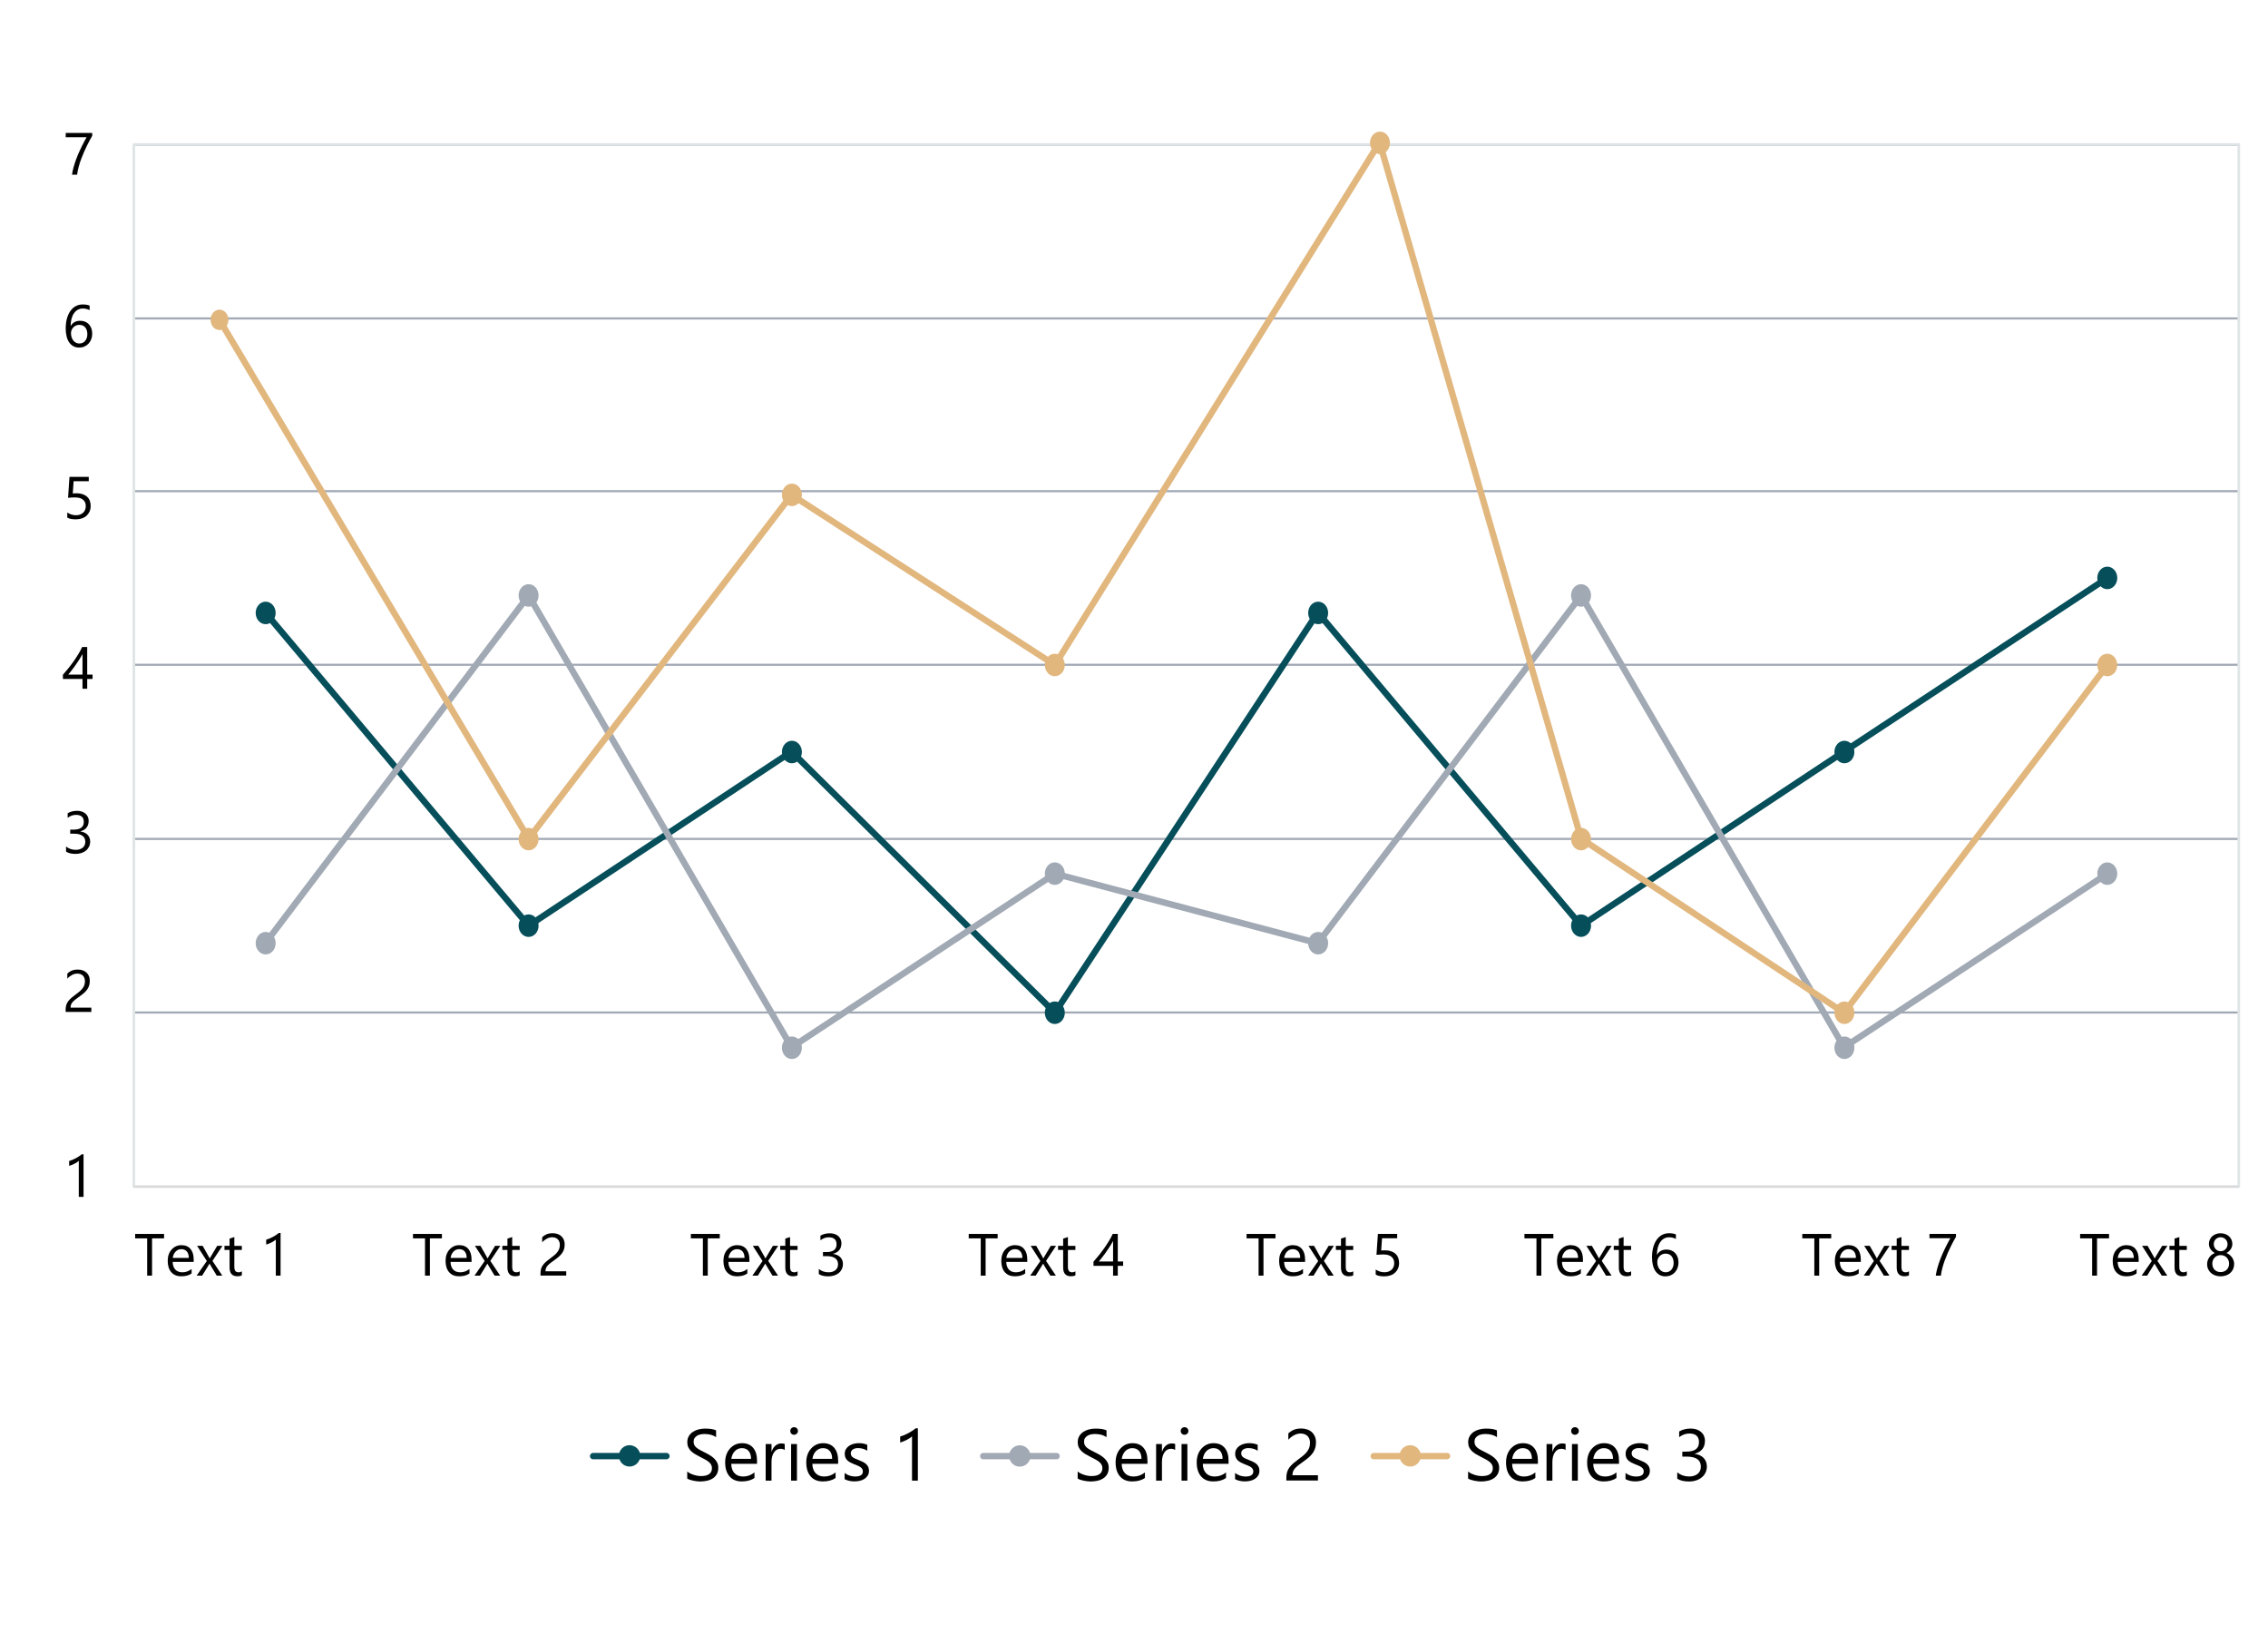 <?xml version="1.0" encoding="UTF-8"?>
<svg id="Layer_1" data-name="Layer 1" xmlns="http://www.w3.org/2000/svg" xmlns:xlink="http://www.w3.org/1999/xlink" viewBox="0 0 800 580">
  <defs>
    <style>
      .cls-1 {
        fill: #000;
      }

      .cls-1, .cls-2, .cls-3, .cls-4, .cls-5, .cls-6 {
        stroke-width: 0px;
      }

      .cls-2 {
        fill: #a1a9b4;
      }

      .cls-3 {
        fill: #e1b77e;
      }

      .cls-4, .cls-7, .cls-8, .cls-9, .cls-10, .cls-11, .cls-12, .cls-13, .cls-14, .cls-15 {
        fill: none;
      }

      .cls-7, .cls-8, .cls-9, .cls-10, .cls-11, .cls-12, .cls-13, .cls-14, .cls-15 {
        stroke-linejoin: round;
      }

      .cls-7, .cls-9, .cls-11 {
        stroke-linecap: round;
        stroke-width: 2.25px;
      }

      .cls-7, .cls-10 {
        stroke: #e1b77e;
      }

      .cls-8 {
        stroke-width: .75px;
      }

      .cls-8, .cls-9, .cls-13 {
        stroke: #a1a9b4;
      }

      .cls-10, .cls-12, .cls-13, .cls-15 {
        stroke-width: .75px;
      }

      .cls-11, .cls-15 {
        stroke: #054e5a;
      }

      .cls-12 {
        stroke: #d9d9d9;
      }

      .cls-16 {
        clip-path: url(#clippath);
      }

      .cls-5 {
        fill: #054e5a;
      }

      .cls-14 {
        stroke: #dfe4e7;
        stroke-width: .92px;
      }

      .cls-6 {
        fill: #fff;
      }
    </style>
    <clipPath id="clippath">
      <rect class="cls-4" x="47.07" y="50.67" width="743.53" height="368.89"/>
    </clipPath>
  </defs>
  <rect class="cls-6" width="800" height="580"/>
  <g>
    <path class="cls-13" d="M47.22,173.23h742.48M47.22,234.47h742.48M47.22,112.31h742.48M47.22,51.05h742.48M47.22,295.88h742.48M47.22,357.11h742.48"/>
    <rect class="cls-14" x="47.22" y="50.96" width="742.48" height="367.56"/>
    <line class="cls-12" x1="47.22" y1="418.52" x2="789.7" y2="418.52"/>
    <polyline class="cls-11" points="93.59 216.03 186.47 326.49 279.21 265.09 372.1 357.2 464.83 216.03 557.72 326.49 650.45 265.09 743.34 203.85"/>
    <ellipse class="cls-5" cx="93.71" cy="216.18" rx="3.15" ry="3.6"/>
    <ellipse class="cls-15" cx="93.71" cy="216.18" rx="3.15" ry="3.6"/>
    <ellipse class="cls-5" cx="186.45" cy="326.48" rx="3.15" ry="3.6"/>
    <ellipse class="cls-15" cx="186.45" cy="326.48" rx="3.15" ry="3.6"/>
    <ellipse class="cls-5" cx="279.33" cy="265.24" rx="3.15" ry="3.6"/>
    <ellipse class="cls-15" cx="279.33" cy="265.24" rx="3.15" ry="3.6"/>
    <ellipse class="cls-5" cx="372.07" cy="357.19" rx="3.15" ry="3.6"/>
    <ellipse class="cls-15" cx="372.07" cy="357.19" rx="3.15" ry="3.6"/>
    <ellipse class="cls-5" cx="464.96" cy="216.18" rx="3.15" ry="3.6"/>
    <ellipse class="cls-15" cx="464.96" cy="216.18" rx="3.15" ry="3.6"/>
    <path class="cls-5" d="M560.84,326.48c0,1.99-1.41,3.6-3.15,3.6s-3.15-1.62-3.15-3.6,1.41-3.6,3.15-3.6,3.15,1.62,3.15,3.6Z"/>
    <path class="cls-15" d="M560.84,326.48c0,1.99-1.41,3.6-3.15,3.6s-3.15-1.62-3.15-3.6,1.41-3.6,3.15-3.6,3.15,1.62,3.15,3.6Z"/>
    <ellipse class="cls-5" cx="650.58" cy="265.24" rx="3.15" ry="3.6"/>
    <ellipse class="cls-15" cx="650.58" cy="265.24" rx="3.15" ry="3.6"/>
    <path class="cls-5" d="M746.46,203.83c0,1.99-1.41,3.6-3.15,3.6s-3.15-1.62-3.15-3.6,1.41-3.6,3.15-3.6,3.15,1.62,3.15,3.6Z"/>
    <path class="cls-15" d="M746.46,203.83c0,1.99-1.41,3.6-3.15,3.6s-3.15-1.62-3.15-3.6,1.41-3.6,3.15-3.6,3.15,1.62,3.15,3.6Z"/>
    <polyline class="cls-9" points="93.59 332.67 186.47 210.02 279.21 369.38 372.1 308.14 464.83 332.67 557.72 210.02 650.45 369.38 743.34 308.14"/>
    <ellipse class="cls-2" cx="93.71" cy="332.66" rx="3.15" ry="3.6"/>
    <ellipse class="cls-13" cx="93.71" cy="332.66" rx="3.15" ry="3.6"/>
    <ellipse class="cls-2" cx="186.45" cy="210.01" rx="3.15" ry="3.6"/>
    <ellipse class="cls-13" cx="186.45" cy="210.01" rx="3.15" ry="3.6"/>
    <ellipse class="cls-2" cx="279.33" cy="369.54" rx="3.15" ry="3.6"/>
    <ellipse class="cls-13" cx="279.33" cy="369.54" rx="3.15" ry="3.6"/>
    <ellipse class="cls-2" cx="372.07" cy="308.13" rx="3.15" ry="3.6"/>
    <ellipse class="cls-13" cx="372.07" cy="308.13" rx="3.15" ry="3.6"/>
    <ellipse class="cls-2" cx="464.96" cy="332.66" rx="3.15" ry="3.6"/>
    <ellipse class="cls-13" cx="464.96" cy="332.66" rx="3.15" ry="3.6"/>
    <path class="cls-2" d="M560.84,210.01c0,1.99-1.41,3.6-3.15,3.6s-3.15-1.62-3.15-3.6,1.41-3.6,3.15-3.6,3.15,1.62,3.15,3.6Z"/>
    <path class="cls-13" d="M560.84,210.01c0,1.99-1.41,3.6-3.15,3.6s-3.15-1.62-3.15-3.6,1.41-3.6,3.15-3.6,3.15,1.62,3.15,3.6Z"/>
    <ellipse class="cls-2" cx="650.58" cy="369.54" rx="3.15" ry="3.6"/>
    <ellipse class="cls-13" cx="650.58" cy="369.54" rx="3.15" ry="3.6"/>
    <path class="cls-2" d="M746.46,308.13c0,1.99-1.41,3.6-3.15,3.6s-3.15-1.62-3.15-3.6,1.41-3.6,3.15-3.6,3.15,1.62,3.15,3.6Z"/>
    <path class="cls-13" d="M746.46,308.13c0,1.99-1.41,3.6-3.15,3.6s-3.15-1.62-3.15-3.6,1.41-3.6,3.15-3.6,3.15,1.62,3.15,3.6Z"/>
    <g class="cls-16">
      <polyline class="cls-7" points="77.3 112.65 186.47 295.79 279.21 174.55 372.1 234.55 486.63 50.23 557.72 295.79 650.45 357.2 743.34 234.55"/>
    </g>
    <ellipse class="cls-3" cx="77.42" cy="112.81" rx="3.15" ry="3.6"/>
    <ellipse class="cls-3" cx="186.45" cy="295.95" rx="3.15" ry="3.6"/>
    <ellipse class="cls-10" cx="186.45" cy="295.95" rx="3.15" ry="3.6"/>
    <ellipse class="cls-3" cx="279.33" cy="174.54" rx="3.15" ry="3.6"/>
    <ellipse class="cls-10" cx="279.33" cy="174.54" rx="3.15" ry="3.6"/>
    <ellipse class="cls-3" cx="372.07" cy="234.54" rx="3.15" ry="3.6"/>
    <ellipse class="cls-10" cx="372.07" cy="234.54" rx="3.15" ry="3.6"/>
    <ellipse class="cls-3" cx="486.76" cy="50.39" rx="3.15" ry="3.6"/>
    <ellipse class="cls-10" cx="486.76" cy="50.39" rx="3.15" ry="3.6"/>
    <path class="cls-3" d="M560.84,295.95c0,1.99-1.41,3.6-3.15,3.6s-3.15-1.62-3.15-3.6,1.41-3.6,3.15-3.6,3.15,1.62,3.15,3.6Z"/>
    <path class="cls-10" d="M560.84,295.95c0,1.99-1.41,3.6-3.15,3.6s-3.15-1.62-3.15-3.6,1.41-3.6,3.15-3.6,3.15,1.62,3.15,3.6Z"/>
    <ellipse class="cls-3" cx="650.58" cy="357.19" rx="3.15" ry="3.6"/>
    <ellipse class="cls-10" cx="650.58" cy="357.19" rx="3.15" ry="3.6"/>
    <path class="cls-3" d="M746.46,234.54c0,1.99-1.41,3.6-3.15,3.6s-3.15-1.62-3.15-3.6,1.41-3.6,3.15-3.6,3.15,1.62,3.15,3.6Z"/>
    <path class="cls-10" d="M746.46,234.54c0,1.99-1.41,3.6-3.15,3.6s-3.15-1.62-3.15-3.6,1.41-3.6,3.15-3.6,3.15,1.62,3.15,3.6Z"/>
    <path class="cls-1" d="M29.47,422.15h-1.68v-12.71c-.13.13-.32.28-.57.45s-.53.33-.84.5-.64.32-.98.46-.68.26-1.01.34v-1.7c.37-.1.76-.24,1.17-.42.41-.17.82-.37,1.22-.58.4-.22.78-.44,1.13-.68.36-.24.66-.47.92-.69h.64s0,15.03,0,15.03Z"/>
    <path class="cls-1" d="M29.96,346.07c0-.45-.07-.84-.21-1.18s-.33-.61-.57-.84-.53-.39-.86-.5-.68-.16-1.07-.16c-.33,0-.65.04-.96.13s-.62.21-.92.37c-.3.16-.58.35-.86.56-.28.22-.54.46-.77.73v-1.8c.47-.46,1-.81,1.58-1.05s1.3-.36,2.14-.36c.6,0,1.16.09,1.67.26s.96.43,1.33.76c.38.33.67.75.89,1.24s.32,1.06.32,1.69c0,.58-.07,1.11-.2,1.58s-.33.92-.61,1.33c-.27.42-.61.82-1.02,1.2s-.89.77-1.45,1.17c-.69.49-1.26.91-1.71,1.26-.45.35-.8.68-1.07.98-.26.3-.45.61-.55.91-.11.3-.16.65-.16,1.05h7.32v1.51h-9.07v-.73c0-.63.07-1.18.21-1.66s.36-.93.68-1.36c.31-.43.72-.86,1.23-1.29s1.13-.92,1.87-1.46c.53-.38.98-.75,1.34-1.1s.65-.7.87-1.05.38-.7.47-1.06.14-.74.14-1.14h0Z"/>
    <path class="cls-1" d="M31.81,296.75c0,.66-.12,1.27-.38,1.81-.25.54-.6,1.01-1.05,1.39-.46.39-1,.69-1.64.9-.63.21-1.34.32-2.1.32-1.4,0-2.52-.27-3.34-.8v-1.8c.99.78,2.12,1.17,3.4,1.17.51,0,.97-.06,1.39-.19s.77-.32,1.07-.56.53-.54.69-.89.24-.74.24-1.18c0-1.92-1.37-2.88-4.1-2.88h-1.22v-1.43h1.16c2.42,0,3.63-.9,3.63-2.71,0-1.67-.92-2.5-2.77-2.5-1.04,0-2.01.35-2.92,1.05v-1.63c.94-.56,2.05-.84,3.34-.84.62,0,1.17.09,1.67.26s.93.41,1.28.72.63.68.82,1.11c.2.43.29.91.29,1.43,0,1.93-.98,3.18-2.93,3.73v.04c.5.05.96.18,1.38.36s.79.43,1.1.73.55.65.72,1.06.26.86.26,1.35v-.02Z"/>
    <path class="cls-1" d="M30.76,228.21v9.71h1.89v1.54h-1.89v3.46h-1.66v-3.46h-6.91v-1.46c.64-.72,1.29-1.5,1.95-2.32s1.28-1.66,1.88-2.51,1.15-1.69,1.66-2.54c.51-.84.94-1.65,1.29-2.42h1.79ZM24.09,237.92h5.01v-7.2c-.51.9-1,1.7-1.46,2.4-.46.7-.89,1.34-1.31,1.92s-.81,1.09-1.18,1.56c-.38.46-.73.91-1.07,1.32h0Z"/>
    <path class="cls-1" d="M31.98,178.42c0,.72-.12,1.37-.37,1.95s-.6,1.08-1.05,1.5-1,.74-1.65.96-1.36.34-2.14.34c-1.37,0-2.38-.21-3.04-.62v-1.78c1,.64,2.02.96,3.07.96.53,0,1.01-.08,1.44-.24s.79-.38,1.09-.66.53-.62.69-1.02.24-.83.24-1.3c0-.96-.32-1.71-.96-2.25s-1.58-.81-2.8-.81c-.2,0-.41,0-.62,0s-.44.02-.66.03-.43.02-.64.04-.4.03-.57.05l.5-7.37h6.8v1.52h-5.34l-.3,4.32c.22,0,.45-.03.7-.04.25,0,.46-.02.66-.02.78,0,1.48.1,2.09.31s1.14.5,1.56.88c.43.38.75.84.97,1.39s.33,1.17.33,1.85Z"/>
    <path class="cls-1" d="M57.88,436.77h-4.25v13.15h-1.72v-13.15h-4.24v-1.56h10.2v1.56h0Z"/>
    <path class="cls-1" d="M68.32,445.08h-7.41c.03,1.17.34,2.07.94,2.71.6.64,1.43.95,2.48.95,1.18,0,2.27-.39,3.26-1.17v1.58c-.92.67-2.14,1-3.66,1s-2.65-.48-3.5-1.43c-.85-.95-1.27-2.29-1.27-4.02,0-1.63.46-2.96,1.39-3.99s2.08-1.54,3.45-1.54,2.44.44,3.19,1.33c.75.89,1.13,2.12,1.13,3.7,0,0,0,.88,0,.88ZM66.6,443.66c0-.97-.24-1.73-.7-2.27-.46-.54-1.1-.81-1.92-.81s-1.47.28-2.02.85-.9,1.31-1.03,2.23h5.67Z"/>
    <path class="cls-1" d="M78.47,439.41l-3.53,5.31,3.47,5.19h-1.96l-2.06-3.4c-.13-.21-.28-.48-.46-.8h-.04c-.04.06-.2.33-.48.8l-2.1,3.4h-1.94l3.58-5.15-3.43-5.35h1.96l2.03,3.59c.15.27.3.54.44.82h.04l2.62-4.41s1.86,0,1.86,0Z"/>
    <path class="cls-1" d="M85.31,449.81c-.4.22-.92.33-1.57.33-1.84,0-2.76-1.03-2.76-3.08v-6.21h-1.8v-1.44h1.8v-2.56l1.68-.54v3.11h2.64v1.44h-2.64v5.92c0,.71.12,1.21.36,1.51s.64.45,1.19.45c.42,0,.79-.12,1.1-.35v1.44-.02Z"/>
    <path class="cls-1" d="M98.97,449.91h-1.68v-12.71c-.13.13-.32.28-.57.45s-.53.33-.84.5c-.31.16-.64.32-.98.46-.34.14-.68.26-1.01.34v-1.7c.37-.1.76-.24,1.17-.42.41-.17.82-.37,1.22-.58.4-.22.78-.44,1.13-.68.36-.24.66-.47.92-.69h.64s0,15.03,0,15.03Z"/>
    <path class="cls-1" d="M155.89,436.77h-4.25v13.15h-1.72v-13.15h-4.24v-1.56h10.2v1.56h.01Z"/>
    <path class="cls-1" d="M166.33,445.08h-7.41c.03,1.17.34,2.07.94,2.71.6.64,1.43.95,2.48.95,1.18,0,2.27-.39,3.26-1.17v1.58c-.92.67-2.14,1-3.66,1s-2.65-.48-3.5-1.43c-.85-.95-1.27-2.29-1.27-4.02,0-1.63.46-2.96,1.39-3.99s2.08-1.54,3.45-1.54,2.44.44,3.19,1.33c.75.89,1.13,2.12,1.13,3.7v.88h0ZM164.61,443.66c0-.97-.24-1.73-.7-2.27-.46-.54-1.1-.81-1.92-.81s-1.47.28-2.02.85-.9,1.31-1.03,2.23h5.67Z"/>
    <path class="cls-1" d="M176.48,439.41l-3.53,5.31,3.47,5.19h-1.96l-2.06-3.4c-.13-.21-.28-.48-.46-.8h-.04c-.04.06-.2.33-.48.8l-2.1,3.4h-1.94l3.58-5.15-3.43-5.35h1.96l2.03,3.59c.15.27.3.54.44.82h.04l2.62-4.41h1.86Z"/>
    <path class="cls-1" d="M183.32,449.81c-.4.22-.92.33-1.57.33-1.84,0-2.76-1.03-2.76-3.08v-6.21h-1.8v-1.44h1.8v-2.56l1.68-.54v3.11h2.64v1.44h-2.64v5.92c0,.71.12,1.21.36,1.51s.64.45,1.19.45c.42,0,.79-.12,1.1-.35v1.44-.02Z"/>
    <path class="cls-1" d="M197.47,439.06c0-.45-.07-.84-.21-1.18-.14-.33-.33-.61-.57-.84-.24-.22-.53-.39-.86-.5s-.68-.16-1.07-.16c-.33,0-.65.04-.96.13s-.62.21-.92.37-.58.35-.86.56c-.28.22-.54.46-.77.73v-1.8c.47-.46,1-.81,1.58-1.05s1.3-.36,2.14-.36c.6,0,1.16.09,1.67.26s.96.43,1.33.76.67.75.89,1.24c.21.49.32,1.06.32,1.69,0,.58-.07,1.11-.2,1.58-.13.47-.33.92-.61,1.33-.27.42-.61.82-1.02,1.2s-.89.77-1.45,1.17c-.69.49-1.26.91-1.71,1.26-.45.35-.8.67-1.07.98-.26.3-.45.61-.55.91-.11.3-.16.66-.16,1.05h7.32v1.51h-9.08v-.73c0-.63.07-1.18.21-1.66s.36-.93.68-1.36c.31-.43.73-.86,1.24-1.29.51-.43,1.13-.92,1.87-1.46.53-.38.98-.75,1.34-1.1s.65-.7.87-1.05c.22-.35.38-.7.47-1.06s.14-.74.14-1.14h0Z"/>
    <path class="cls-1" d="M253.9,436.77h-4.25v13.15h-1.72v-13.15h-4.24v-1.56h10.2v1.56h.01Z"/>
    <path class="cls-1" d="M264.34,445.08h-7.41c.03,1.17.34,2.07.94,2.71.6.64,1.43.95,2.48.95,1.18,0,2.27-.39,3.26-1.17v1.58c-.92.67-2.14,1-3.66,1s-2.65-.48-3.5-1.43c-.85-.95-1.27-2.29-1.27-4.02,0-1.63.46-2.96,1.39-3.99s2.08-1.54,3.45-1.54,2.44.44,3.19,1.33c.75.89,1.13,2.12,1.13,3.7v.88h0ZM262.62,443.66c0-.97-.24-1.73-.7-2.27-.46-.54-1.1-.81-1.92-.81s-1.47.28-2.02.85-.9,1.31-1.03,2.23h5.67Z"/>
    <path class="cls-1" d="M274.49,439.41l-3.53,5.31,3.47,5.19h-1.96l-2.06-3.4c-.13-.21-.28-.48-.46-.8h-.04c-.04.06-.2.33-.48.8l-2.1,3.4h-1.94l3.58-5.15-3.43-5.35h1.96l2.03,3.59c.15.27.3.54.44.82h.04l2.62-4.41h1.86Z"/>
    <path class="cls-1" d="M281.33,449.81c-.4.22-.92.33-1.57.33-1.84,0-2.76-1.03-2.76-3.08v-6.21h-1.8v-1.44h1.8v-2.56l1.68-.54v3.11h2.64v1.44h-2.64v5.92c0,.71.12,1.21.36,1.51s.64.45,1.19.45c.42,0,.79-.12,1.1-.35v1.44-.02Z"/>
    <path class="cls-1" d="M297.33,445.75c0,.66-.12,1.27-.37,1.81s-.6,1.01-1.06,1.39c-.46.39-1,.69-1.64.9s-1.34.32-2.1.32c-1.4,0-2.52-.27-3.34-.8v-1.8c.99.78,2.12,1.17,3.4,1.17.51,0,.98-.06,1.39-.19s.77-.32,1.07-.56c.3-.25.53-.54.69-.89s.24-.74.24-1.18c0-1.92-1.37-2.88-4.1-2.88h-1.22v-1.43h1.16c2.42,0,3.63-.9,3.63-2.71,0-1.67-.92-2.5-2.77-2.5-1.04,0-2.01.35-2.92,1.05v-1.63c.94-.56,2.05-.84,3.34-.84.62,0,1.17.09,1.67.26s.93.41,1.28.72c.36.31.63.68.83,1.11.2.43.29.91.29,1.43,0,1.93-.98,3.18-2.93,3.73v.04c.5.05.96.18,1.38.36.42.19.79.43,1.1.73.31.3.55.65.72,1.06s.26.86.26,1.35v-.02Z"/>
    <path class="cls-1" d="M351.91,436.77h-4.25v13.15h-1.72v-13.15h-4.24v-1.56h10.2v1.56h0Z"/>
    <path class="cls-1" d="M362.35,445.08h-7.41c.03,1.17.34,2.07.94,2.71.6.64,1.43.95,2.48.95,1.18,0,2.27-.39,3.26-1.17v1.58c-.92.67-2.14,1-3.66,1s-2.65-.48-3.5-1.43c-.85-.95-1.27-2.29-1.27-4.02,0-1.63.46-2.96,1.39-3.99.93-1.03,2.08-1.54,3.45-1.54s2.44.44,3.19,1.33c.75.89,1.13,2.12,1.13,3.7v.88h0ZM360.63,443.66c0-.97-.24-1.73-.7-2.27-.46-.54-1.1-.81-1.92-.81s-1.47.28-2.02.85-.9,1.31-1.03,2.23h5.67Z"/>
    <path class="cls-1" d="M372.5,439.41l-3.53,5.31,3.47,5.19h-1.96l-2.06-3.4c-.13-.21-.28-.48-.46-.8h-.04c-.04.06-.2.33-.48.8l-2.1,3.4h-1.94l3.58-5.15-3.43-5.35h1.96l2.03,3.59c.15.27.3.54.44.82h.04l2.62-4.41h1.86Z"/>
    <path class="cls-1" d="M379.34,449.81c-.4.22-.92.33-1.57.33-1.84,0-2.76-1.03-2.76-3.08v-6.21h-1.8v-1.44h1.8v-2.56l1.68-.54v3.11h2.64v1.44h-2.64v5.92c0,.71.12,1.21.36,1.51s.64.45,1.19.45c.42,0,.79-.12,1.1-.35v1.44-.02Z"/>
    <path class="cls-1" d="M394.28,435.21v9.71h1.89v1.54h-1.89v3.46h-1.66v-3.46h-6.91v-1.46c.64-.72,1.29-1.5,1.95-2.32s1.28-1.66,1.88-2.51,1.15-1.69,1.66-2.54c.51-.84.94-1.65,1.29-2.42h1.79,0ZM387.61,444.92h5.01v-7.2c-.51.9-1,1.7-1.46,2.4-.46.71-.89,1.34-1.31,1.92-.41.57-.81,1.09-1.18,1.56-.38.46-.73.91-1.07,1.32h0Z"/>
    <path class="cls-1" d="M449.92,436.77h-4.25v13.15h-1.72v-13.15h-4.24v-1.56h10.2v1.56h0Z"/>
    <path class="cls-1" d="M460.35,445.08h-7.41c.03,1.17.34,2.07.94,2.71.6.64,1.43.95,2.48.95,1.18,0,2.27-.39,3.26-1.17v1.58c-.92.67-2.14,1-3.66,1s-2.65-.48-3.5-1.43c-.85-.95-1.27-2.29-1.27-4.02,0-1.63.46-2.96,1.39-3.99.93-1.03,2.08-1.54,3.45-1.54s2.44.44,3.19,1.33c.75.89,1.13,2.12,1.13,3.7v.88h0ZM458.63,443.66c0-.97-.24-1.73-.7-2.27-.46-.54-1.1-.81-1.92-.81s-1.47.28-2.02.85-.9,1.31-1.03,2.23h5.67Z"/>
    <path class="cls-1" d="M470.5,439.41l-3.53,5.31,3.47,5.19h-1.96l-2.06-3.4c-.13-.21-.28-.48-.46-.8h-.04c-.04.06-.2.33-.48.8l-2.1,3.4h-1.94l3.58-5.15-3.43-5.35h1.96l2.03,3.59c.15.27.3.54.44.82h.04l2.62-4.41h1.86Z"/>
    <path class="cls-1" d="M477.34,449.81c-.4.22-.92.33-1.57.33-1.84,0-2.76-1.03-2.76-3.08v-6.21h-1.8v-1.44h1.8v-2.56l1.68-.54v3.11h2.64v1.44h-2.64v5.92c0,.71.12,1.21.36,1.51s.64.45,1.19.45c.42,0,.79-.12,1.1-.35v1.44-.02Z"/>
    <path class="cls-1" d="M493.51,445.42c0,.72-.12,1.37-.37,1.95s-.6,1.08-1.05,1.5c-.45.42-1,.74-1.65.96s-1.36.34-2.14.34c-1.37,0-2.38-.21-3.04-.62v-1.78c1,.64,2.02.96,3.07.96.53,0,1.01-.08,1.44-.24s.79-.38,1.09-.66.53-.62.69-1.01c.16-.4.24-.83.24-1.3,0-.96-.32-1.71-.96-2.25-.64-.54-1.58-.82-2.8-.82-.2,0-.41,0-.63.01s-.44.02-.66.03-.43.02-.64.04c-.21.01-.4.03-.57.05l.5-7.37h6.8v1.52h-5.34l-.3,4.32c.22-.01.45-.03.7-.04s.46-.02.66-.02c.78,0,1.48.1,2.09.31s1.14.5,1.56.88c.43.38.75.84.97,1.39.22.55.33,1.17.33,1.85h.01Z"/>
    <path class="cls-1" d="M547.93,436.77h-4.25v13.15h-1.72v-13.15h-4.24v-1.56h10.2v1.56h0Z"/>
    <path class="cls-1" d="M558.36,445.08h-7.41c.03,1.17.34,2.07.94,2.71.6.64,1.43.95,2.48.95,1.18,0,2.27-.39,3.26-1.17v1.58c-.92.67-2.14,1-3.66,1s-2.65-.48-3.5-1.43c-.85-.95-1.27-2.29-1.27-4.02,0-1.63.46-2.96,1.39-3.99s2.08-1.54,3.45-1.54,2.44.44,3.19,1.33c.75.89,1.13,2.12,1.13,3.7v.88h0ZM556.64,443.66c0-.97-.24-1.73-.7-2.27-.46-.54-1.1-.81-1.92-.81s-1.47.28-2.02.85c-.55.57-.9,1.31-1.03,2.23h5.67Z"/>
    <path class="cls-1" d="M568.51,439.41l-3.53,5.31,3.47,5.19h-1.96l-2.06-3.4c-.13-.21-.28-.48-.46-.8h-.04c-.04.06-.2.33-.48.8l-2.1,3.4h-1.94l3.58-5.15-3.43-5.35h1.96l2.03,3.59c.15.27.3.54.44.82h.04l2.62-4.41h1.86Z"/>
    <path class="cls-1" d="M575.35,449.81c-.4.22-.92.33-1.57.33-1.84,0-2.76-1.03-2.76-3.08v-6.21h-1.8v-1.44h1.8v-2.56l1.68-.54v3.11h2.64v1.44h-2.64v5.92c0,.71.12,1.21.36,1.51s.64.45,1.19.45c.42,0,.79-.12,1.1-.35v1.44-.02Z"/>
    <path class="cls-1" d="M592.07,445.25c0,.72-.12,1.38-.35,1.98s-.55,1.12-.96,1.56-.9.78-1.47,1.02c-.57.24-1.18.36-1.85.36-.74,0-1.4-.15-1.98-.46-.58-.31-1.08-.75-1.49-1.33s-.72-1.28-.93-2.12-.32-1.77-.32-2.82c0-1.28.14-2.44.42-3.48.28-1.04.69-1.93,1.21-2.68.52-.74,1.15-1.31,1.89-1.72.74-.4,1.56-.6,2.47-.6,1.01,0,1.83.14,2.44.42v1.59c-.76-.39-1.56-.58-2.4-.58-.66,0-1.25.15-1.77.44-.53.29-.98.71-1.35,1.25-.38.54-.67,1.18-.87,1.94s-.3,1.6-.3,2.53h.04c.68-1.22,1.79-1.83,3.35-1.83.64,0,1.22.11,1.74.33s.96.53,1.32.93c.37.4.65.88.85,1.43.2.55.3,1.17.3,1.85h.01ZM590.35,445.47c0-.51-.07-.97-.19-1.38-.13-.41-.32-.76-.56-1.05-.24-.29-.54-.51-.9-.66-.36-.15-.76-.23-1.21-.23-.42,0-.8.08-1.16.24s-.66.37-.92.64c-.26.27-.46.58-.61.94-.15.36-.22.74-.22,1.14,0,.51.07.98.21,1.42s.34.83.61,1.15c.26.33.57.59.93.77.36.19.76.28,1.19.28s.81-.08,1.16-.24.65-.38.89-.67.44-.63.57-1.03c.14-.4.21-.84.21-1.33h0Z"/>
    <path class="cls-1" d="M645.94,436.77h-4.25v13.15h-1.72v-13.15h-4.24v-1.56h10.2v1.56h0Z"/>
    <path class="cls-1" d="M656.37,445.08h-7.41c.03,1.17.34,2.07.94,2.71.6.64,1.43.95,2.48.95,1.18,0,2.27-.39,3.26-1.17v1.58c-.92.67-2.14,1-3.66,1s-2.65-.48-3.5-1.43c-.85-.95-1.27-2.29-1.27-4.02,0-1.63.46-2.96,1.39-3.99s2.08-1.54,3.45-1.54,2.44.44,3.19,1.33c.75.89,1.13,2.12,1.13,3.7v.88h0ZM654.65,443.66c0-.97-.24-1.73-.7-2.27-.46-.54-1.1-.81-1.92-.81s-1.47.28-2.02.85c-.55.57-.9,1.31-1.03,2.23h5.67Z"/>
    <path class="cls-1" d="M666.52,439.41l-3.53,5.31,3.47,5.19h-1.96l-2.06-3.4c-.13-.21-.28-.48-.46-.8h-.04c-.04.06-.2.33-.48.8l-2.1,3.4h-1.94l3.58-5.15-3.43-5.35h1.96l2.03,3.59c.15.27.3.54.44.82h.04l2.62-4.41h1.86Z"/>
    <path class="cls-1" d="M673.36,449.81c-.4.22-.92.33-1.57.33-1.84,0-2.76-1.03-2.76-3.08v-6.21h-1.8v-1.44h1.8v-2.56l1.68-.54v3.11h2.64v1.44h-2.64v5.92c0,.71.12,1.21.36,1.51s.64.45,1.19.45c.42,0,.79-.12,1.1-.35v1.44-.02Z"/>
    <path class="cls-1" d="M689.95,436.18c-.23.39-.5.88-.82,1.46s-.65,1.23-1.01,1.96-.72,1.5-1.09,2.34-.71,1.7-1.04,2.58-.6,1.79-.85,2.7c-.24.91-.42,1.81-.53,2.69h-1.8c.12-.88.31-1.77.57-2.68s.55-1.81.87-2.69.67-1.72,1.03-2.54c.36-.81.71-1.56,1.06-2.25.34-.68.65-1.29.94-1.81.28-.52.51-.93.68-1.23h-7.37v-1.52h9.35v.99Z"/>
    <path class="cls-1" d="M743.94,436.77h-4.25v13.15h-1.72v-13.15h-4.24v-1.56h10.2v1.56h0Z"/>
    <path class="cls-1" d="M754.38,445.08h-7.41c.03,1.17.34,2.07.94,2.71.6.64,1.43.95,2.48.95,1.18,0,2.27-.39,3.26-1.17v1.58c-.92.67-2.14,1-3.66,1s-2.65-.48-3.5-1.43c-.85-.95-1.27-2.29-1.27-4.02,0-1.63.46-2.96,1.39-3.99s2.08-1.54,3.45-1.54,2.44.44,3.19,1.33c.75.89,1.13,2.12,1.13,3.7v.88h0ZM752.66,443.66c0-.97-.24-1.73-.7-2.27-.46-.54-1.1-.81-1.92-.81s-1.47.28-2.02.85c-.55.57-.9,1.31-1.03,2.23h5.67Z"/>
    <path class="cls-1" d="M764.53,439.41l-3.53,5.31,3.47,5.19h-1.96l-2.06-3.4c-.13-.21-.28-.48-.46-.8h-.04c-.04.06-.2.33-.48.8l-2.1,3.4h-1.94l3.58-5.15-3.43-5.35h1.96l2.03,3.59c.15.27.3.54.44.82h.04l2.62-4.41h1.86Z"/>
    <path class="cls-1" d="M771.37,449.81c-.4.22-.92.33-1.57.33-1.84,0-2.76-1.03-2.76-3.08v-6.21h-1.8v-1.44h1.8v-2.56l1.68-.54v3.11h2.64v1.44h-2.64v5.92c0,.71.12,1.21.36,1.51s.64.45,1.19.45c.42,0,.79-.12,1.1-.35v1.44-.02Z"/>
    <path class="cls-1" d="M778.53,445.81c0-.39.06-.78.18-1.17s.3-.76.53-1.1c.23-.34.51-.65.85-.93.34-.28.72-.5,1.15-.67-.64-.36-1.14-.81-1.52-1.37s-.56-1.17-.56-1.85c0-.54.1-1.04.31-1.5s.5-.85.87-1.19.81-.6,1.31-.78c.5-.19,1.05-.28,1.64-.28s1.14.1,1.65.29.94.46,1.31.79.66.73.86,1.19.31.95.31,1.49c0,.68-.19,1.29-.56,1.85-.38.56-.88,1.01-1.5,1.37.42.16.8.39,1.14.67s.62.59.85.93.41.71.53,1.1c.12.39.18.78.18,1.17,0,.64-.12,1.23-.35,1.76s-.56.99-.98,1.37-.92.67-1.51.89c-.58.21-1.23.32-1.93.32s-1.34-.11-1.92-.32-1.08-.51-1.51-.89c-.42-.38-.75-.84-.99-1.37s-.35-1.12-.35-1.76h0ZM780.36,445.67c0,.46.07.87.21,1.24s.34.68.59.94c.26.26.57.46.93.6.37.14.77.21,1.21.21s.83-.07,1.19-.22c.36-.14.67-.34.94-.6.26-.26.47-.57.62-.94s.22-.78.22-1.23c0-.41-.07-.79-.21-1.15s-.34-.67-.6-.95c-.26-.27-.57-.49-.93-.65s-.77-.24-1.22-.24c-.42,0-.82.07-1.17.22-.36.15-.67.35-.93.62-.26.26-.47.58-.62.94-.15.37-.23.77-.23,1.21h0ZM780.88,438.85c0,.35.06.67.19.97s.3.56.52.78c.22.22.48.4.77.52.29.13.61.19.94.19s.65-.06.95-.19.56-.31.77-.53c.22-.22.39-.48.52-.78s.19-.62.19-.96-.06-.68-.19-.98c-.13-.3-.3-.56-.52-.78-.22-.22-.48-.39-.77-.52-.3-.13-.62-.19-.96-.19-.36,0-.69.07-.99.2s-.55.31-.77.53c-.21.22-.38.48-.5.79s-.17.62-.17.96h.02Z"/>
    <path class="cls-1" d="M32.53,117.67c0,.72-.12,1.38-.35,1.98s-.55,1.12-.96,1.56-.9.78-1.47,1.02c-.57.24-1.18.36-1.85.36-.74,0-1.4-.15-1.98-.46-.58-.31-1.08-.75-1.49-1.33s-.72-1.28-.93-2.12-.32-1.77-.32-2.82c0-1.28.14-2.44.42-3.48.28-1.04.69-1.93,1.21-2.68.52-.74,1.15-1.31,1.89-1.72.74-.4,1.56-.6,2.47-.6,1.01,0,1.83.14,2.44.42v1.59c-.76-.39-1.56-.58-2.4-.58-.66,0-1.25.15-1.77.44-.53.29-.98.71-1.35,1.25-.38.54-.67,1.18-.87,1.94s-.3,1.6-.3,2.53h.04c.68-1.22,1.79-1.83,3.35-1.83.64,0,1.22.11,1.74.33s.96.53,1.32.93c.37.4.65.88.85,1.43.2.55.3,1.17.3,1.85h.01ZM30.81,117.89c0-.51-.07-.97-.19-1.38-.13-.41-.32-.76-.56-1.05-.24-.29-.54-.51-.9-.66-.36-.15-.76-.23-1.21-.23-.42,0-.8.08-1.16.24s-.66.37-.92.64c-.26.27-.46.58-.61.94-.15.36-.22.74-.22,1.14,0,.51.07.98.21,1.42s.34.83.61,1.15c.26.33.57.59.93.77.36.19.76.28,1.19.28s.81-.08,1.16-.24.65-.38.89-.67.44-.63.57-1.03c.14-.4.21-.84.21-1.33h0Z"/>
    <path class="cls-1" d="M32.54,47.88c-.23.39-.5.88-.82,1.46s-.65,1.23-1.01,1.96-.72,1.5-1.09,2.34-.71,1.7-1.04,2.58-.6,1.79-.85,2.7c-.24.91-.42,1.81-.53,2.69h-1.8c.12-.88.31-1.77.57-2.68s.55-1.81.87-2.69.67-1.72,1.03-2.54c.36-.81.71-1.56,1.06-2.25.34-.68.65-1.29.94-1.81.28-.52.51-.93.68-1.23h-7.37v-1.52h9.35v.99Z"/>
  </g>
  <g>
    <line class="cls-11" x1="209.22" y1="513.57" x2="235.08" y2="513.57"/>
    <circle class="cls-5" cx="222.07" cy="513.49" r="3.39"/>
    <circle class="cls-15" cx="222.07" cy="513.49" r="3.39"/>
    <line class="cls-9" x1="346.83" y1="513.57" x2="372.69" y2="513.57"/>
    <circle class="cls-2" cx="359.71" cy="513.52" r="3.39"/>
    <circle class="cls-8" cx="359.71" cy="513.52" r="3.39"/>
    <line class="cls-7" x1="484.57" y1="513.57" x2="510.43" y2="513.57"/>
    <path class="cls-3" d="M500.81,513.49c0,1.87-1.52,3.39-3.39,3.39s-3.39-1.52-3.39-3.39,1.52-3.39,3.39-3.39,3.39,1.52,3.39,3.39Z"/>
    <path class="cls-10" d="M500.81,513.49c0,1.87-1.52,3.39-3.39,3.39s-3.39-1.52-3.39-3.39,1.52-3.39,3.39-3.39,3.39,1.52,3.39,3.39Z"/>
    <path class="cls-1" d="M242.41,521.48v-2.49c.29.25.63.48,1.03.68s.82.37,1.26.51c.44.14.88.25,1.33.32s.86.11,1.23.11c1.3,0,2.27-.24,2.91-.72s.96-1.18.96-2.08c0-.49-.11-.91-.32-1.27s-.51-.69-.89-.99-.82-.58-1.34-.86c-.52-.27-1.07-.56-1.67-.86-.63-.32-1.22-.64-1.76-.97s-1.02-.69-1.42-1.08-.72-.84-.95-1.34-.35-1.08-.35-1.76c0-.82.18-1.54.54-2.15s.84-1.11,1.42-1.5c.59-.39,1.26-.69,2.01-.88s1.52-.29,2.3-.29c1.78,0,3.07.21,3.89.64v2.38c-1.07-.74-2.43-1.11-4.1-1.11-.46,0-.92.05-1.38.14s-.87.25-1.23.47-.65.5-.88.84-.34.76-.34,1.26c0,.46.09.86.26,1.2.17.34.43.64.76.92.34.28.75.55,1.23.81s1.04.55,1.67.86c.65.32,1.26.65,1.84,1.01.58.35,1.09.74,1.52,1.17.44.43.78.9,1.04,1.42.26.52.38,1.12.38,1.79,0,.89-.17,1.64-.52,2.26s-.82,1.12-1.41,1.5c-.59.39-1.28.67-2.05.84s-1.59.26-2.44.26c-.29,0-.64-.02-1.06-.07-.42-.05-.85-.11-1.28-.2s-.85-.2-1.24-.33-.7-.27-.94-.43h0Z"/>
    <path class="cls-1" d="M267.03,516.28h-9.1c.03,1.43.42,2.54,1.16,3.32s1.75,1.17,3.04,1.17c1.45,0,2.79-.48,4-1.44v1.94c-1.13.82-2.63,1.23-4.49,1.23s-3.25-.58-4.29-1.76-1.56-2.82-1.56-4.94c0-2.01.57-3.64,1.71-4.9,1.14-1.26,2.55-1.89,4.24-1.89s2.99.55,3.91,1.64c.92,1.09,1.38,2.61,1.38,4.54v1.08h0ZM264.92,514.53c0-1.19-.3-2.12-.86-2.78-.57-.66-1.35-.99-2.36-.99s-1.8.35-2.48,1.04-1.1,1.61-1.26,2.73h6.96,0Z"/>
    <path class="cls-1" d="M276.8,511.41c-.36-.28-.88-.42-1.56-.42-.88,0-1.62.42-2.21,1.25s-.89,1.96-.89,3.4v6.57h-2.06v-12.89h2.06v2.66h.05c.29-.91.74-1.61,1.35-2.12.6-.51,1.28-.76,2.03-.76.54,0,.95.06,1.23.18v2.14h0Z"/>
    <path class="cls-1" d="M280.1,506.05c-.37,0-.69-.13-.95-.38s-.39-.57-.39-.96.13-.71.39-.96.57-.38.95-.38.7.13.96.38c.26.26.4.58.4.96s-.13.68-.4.94-.59.39-.96.39h0ZM281.11,522.21h-2.06v-12.89h2.06v12.89Z"/>
    <path class="cls-1" d="M295.64,516.28h-9.1c.03,1.43.42,2.54,1.16,3.32s1.75,1.17,3.04,1.17c1.45,0,2.79-.48,4-1.44v1.94c-1.13.82-2.63,1.23-4.49,1.23s-3.25-.58-4.29-1.76-1.56-2.82-1.56-4.94c0-2.01.57-3.64,1.71-4.9,1.14-1.26,2.55-1.89,4.24-1.89s2.99.55,3.91,1.64c.92,1.09,1.38,2.61,1.38,4.54v1.08h0ZM293.53,514.53c0-1.19-.3-2.12-.86-2.78-.57-.66-1.35-.99-2.36-.99s-1.8.35-2.48,1.04-1.1,1.61-1.26,2.73h6.96Z"/>
    <path class="cls-1" d="M297.93,521.74v-2.22c1.12.83,2.36,1.25,3.71,1.25,1.81,0,2.72-.6,2.72-1.81,0-.34-.08-.64-.23-.87-.16-.24-.37-.45-.63-.64-.26-.18-.57-.35-.93-.5s-.74-.3-1.15-.46c-.57-.23-1.07-.46-1.5-.69s-.79-.49-1.08-.78c-.29-.29-.51-.62-.65-.99-.15-.37-.22-.8-.22-1.3,0-.6.14-1.14.42-1.61s.65-.86,1.11-1.17c.46-.31.99-.55,1.58-.71s1.2-.24,1.83-.24c1.12,0,2.12.19,3,.58v2.09c-.95-.62-2.04-.93-3.27-.93-.39,0-.73.04-1.04.13s-.58.21-.8.37-.39.35-.52.57c-.12.22-.18.47-.18.74,0,.34.06.62.18.84.12.23.3.43.54.6.23.18.52.33.86.48.34.14.72.3,1.14.47.57.22,1.08.44,1.54.67s.84.49,1.16.78.56.62.74,1c.17.38.26.83.26,1.35,0,.64-.14,1.19-.42,1.66s-.66.86-1.13,1.17c-.47.31-1.01.54-1.62.69s-1.26.23-1.93.23c-1.32,0-2.47-.26-3.45-.77l-.04.02Z"/>
    <path class="cls-1" d="M323.76,522.21h-2.06v-15.6c-.16.16-.39.34-.7.55s-.65.41-1.03.61c-.38.2-.79.39-1.21.57-.42.18-.84.31-1.24.42v-2.09c.45-.13.93-.3,1.44-.51s1.01-.45,1.5-.72.96-.54,1.39-.83c.44-.29.81-.57,1.13-.85h.78v18.45h0Z"/>
    <path class="cls-1" d="M380.13,521.48v-2.49c.29.25.63.48,1.03.68s.82.37,1.26.51.88.25,1.33.32.86.11,1.23.11c1.3,0,2.27-.24,2.91-.72s.96-1.18.96-2.08c0-.49-.11-.91-.32-1.27-.21-.36-.51-.69-.89-.99s-.82-.58-1.34-.86c-.52-.27-1.07-.56-1.67-.86-.63-.32-1.22-.64-1.76-.97s-1.02-.69-1.42-1.08-.72-.84-.95-1.34-.35-1.08-.35-1.76c0-.82.18-1.54.54-2.15.36-.61.84-1.11,1.42-1.5.59-.39,1.26-.69,2.01-.88s1.52-.29,2.3-.29c1.78,0,3.07.21,3.89.64v2.38c-1.07-.74-2.43-1.11-4.1-1.11-.46,0-.92.05-1.38.14s-.87.25-1.23.47c-.36.22-.65.5-.88.84s-.34.76-.34,1.26c0,.46.09.86.26,1.2.17.34.43.64.76.92.34.28.75.55,1.23.81s1.04.55,1.67.86c.65.32,1.26.65,1.84,1.01.58.35,1.09.74,1.52,1.17.44.43.78.9,1.04,1.42.26.52.38,1.12.38,1.79,0,.89-.17,1.64-.52,2.26-.35.62-.82,1.12-1.41,1.5-.59.39-1.28.67-2.05.84s-1.59.26-2.44.26c-.29,0-.64-.02-1.06-.07-.42-.05-.85-.11-1.28-.2s-.85-.2-1.24-.33-.7-.27-.94-.43h-.01Z"/>
    <path class="cls-1" d="M404.75,516.28h-9.1c.03,1.43.42,2.54,1.16,3.32s1.75,1.17,3.04,1.17c1.45,0,2.79-.48,4-1.44v1.94c-1.13.82-2.63,1.23-4.49,1.23s-3.25-.58-4.29-1.76-1.56-2.82-1.56-4.94c0-2.01.57-3.64,1.71-4.9,1.14-1.26,2.55-1.89,4.24-1.89s2.99.55,3.91,1.64c.92,1.09,1.38,2.61,1.38,4.54v1.08h0ZM402.64,514.53c0-1.19-.3-2.12-.86-2.78-.57-.66-1.35-.99-2.36-.99s-1.8.35-2.48,1.04-1.1,1.61-1.26,2.73h6.96Z"/>
    <path class="cls-1" d="M414.52,511.41c-.36-.28-.88-.42-1.56-.42-.88,0-1.62.42-2.21,1.25s-.89,1.96-.89,3.4v6.57h-2.06v-12.89h2.06v2.66h.05c.29-.91.74-1.61,1.35-2.12.6-.51,1.28-.76,2.03-.76.54,0,.95.06,1.23.18v2.14h0Z"/>
    <path class="cls-1" d="M417.82,506.05c-.37,0-.69-.13-.95-.38s-.39-.57-.39-.96.13-.71.39-.96.57-.38.95-.38.7.13.96.38c.26.26.4.58.4.96s-.13.68-.4.94-.59.39-.96.39h0ZM418.83,522.21h-2.06v-12.89h2.06v12.89Z"/>
    <path class="cls-1" d="M433.36,516.28h-9.1c.03,1.43.42,2.54,1.16,3.32s1.75,1.17,3.04,1.17c1.45,0,2.79-.48,4-1.44v1.94c-1.13.82-2.63,1.23-4.49,1.23s-3.25-.58-4.29-1.76-1.56-2.82-1.56-4.94c0-2.01.57-3.64,1.71-4.9,1.14-1.26,2.55-1.89,4.24-1.89s2.99.55,3.91,1.64c.92,1.09,1.38,2.61,1.38,4.54v1.08h0ZM431.25,514.53c0-1.19-.3-2.12-.86-2.78-.57-.66-1.35-.99-2.36-.99s-1.8.35-2.48,1.04-1.1,1.61-1.26,2.73h6.96Z"/>
    <path class="cls-1" d="M435.65,521.74v-2.22c1.12.83,2.36,1.25,3.71,1.25,1.81,0,2.72-.6,2.72-1.81,0-.34-.08-.64-.23-.87-.16-.24-.37-.45-.63-.64-.26-.18-.57-.35-.93-.5s-.74-.3-1.15-.46c-.57-.23-1.07-.46-1.5-.69s-.79-.49-1.08-.78c-.29-.29-.51-.62-.65-.99-.15-.37-.22-.8-.22-1.3,0-.6.14-1.14.42-1.61s.65-.86,1.11-1.17c.46-.31.99-.55,1.58-.71s1.2-.24,1.83-.24c1.12,0,2.12.19,3,.58v2.09c-.95-.62-2.04-.93-3.27-.93-.39,0-.73.04-1.04.13s-.58.21-.8.37-.39.35-.52.57c-.12.22-.18.47-.18.74,0,.34.06.62.18.84.12.23.3.43.54.6.23.18.52.33.86.48.34.14.72.3,1.14.47.57.22,1.08.44,1.54.67s.84.49,1.16.78.56.62.74,1c.17.38.26.83.26,1.35,0,.64-.14,1.19-.42,1.66s-.66.86-1.13,1.17c-.47.31-1.01.54-1.62.69s-1.26.23-1.93.23c-1.32,0-2.47-.26-3.45-.77l-.04.02Z"/>
    <path class="cls-1" d="M462.09,508.89c0-.55-.09-1.04-.26-1.45s-.41-.75-.71-1.03c-.3-.27-.65-.48-1.05-.61-.4-.13-.84-.2-1.31-.2-.4,0-.8.05-1.18.16-.39.11-.76.26-1.13.45s-.72.42-1.06.69-.66.57-.95.89v-2.22c.58-.56,1.23-.99,1.95-1.29s1.59-.45,2.62-.45c.74,0,1.42.11,2.05.32.63.21,1.18.53,1.64.94s.82.92,1.09,1.52c.26.6.4,1.3.4,2.08,0,.71-.08,1.36-.25,1.94s-.41,1.12-.74,1.64c-.33.51-.75,1-1.25,1.47s-1.09.95-1.77,1.43c-.85.6-1.55,1.12-2.1,1.55-.55.43-.99.83-1.31,1.2-.32.37-.55.75-.68,1.12s-.2.8-.2,1.29h8.99v1.85h-11.14v-.89c0-.77.08-1.45.25-2.04s.45-1.15.83-1.67c.38-.53.89-1.06,1.52-1.59s1.39-1.12,2.3-1.79c.66-.47,1.2-.92,1.64-1.35s.79-.86,1.06-1.28c.27-.43.46-.86.57-1.3.11-.44.17-.91.17-1.4v.02Z"/>
    <path class="cls-1" d="M517.85,521.48v-2.49c.29.25.63.48,1.03.68s.82.37,1.26.51.88.25,1.33.32.86.11,1.23.11c1.3,0,2.27-.24,2.91-.72.64-.48.96-1.18.96-2.08,0-.49-.11-.91-.32-1.27s-.51-.69-.89-.99-.82-.58-1.34-.86c-.52-.27-1.07-.56-1.67-.86-.63-.32-1.22-.64-1.76-.97s-1.02-.69-1.42-1.08-.72-.84-.95-1.34-.35-1.08-.35-1.76c0-.82.18-1.54.54-2.15.36-.61.84-1.11,1.42-1.5.59-.39,1.26-.69,2.01-.88s1.52-.29,2.3-.29c1.78,0,3.07.21,3.89.64v2.38c-1.07-.74-2.43-1.11-4.1-1.11-.46,0-.92.05-1.38.14s-.87.25-1.23.47-.65.5-.88.84-.34.76-.34,1.26c0,.46.09.86.26,1.2.17.34.43.64.76.92.34.28.75.55,1.23.81s1.04.55,1.67.86c.65.32,1.26.65,1.84,1.01.58.35,1.09.74,1.52,1.17.44.43.78.9,1.04,1.42.26.52.38,1.12.38,1.79,0,.89-.17,1.64-.52,2.26-.35.62-.82,1.12-1.41,1.5-.59.39-1.28.67-2.05.84s-1.59.26-2.44.26c-.29,0-.64-.02-1.06-.07-.42-.05-.85-.11-1.28-.2s-.85-.2-1.24-.33-.7-.27-.94-.43h-.01Z"/>
    <path class="cls-1" d="M542.47,516.28h-9.1c.03,1.43.42,2.54,1.16,3.32s1.75,1.17,3.04,1.17c1.45,0,2.79-.48,4-1.44v1.94c-1.13.82-2.63,1.23-4.49,1.23s-3.25-.58-4.29-1.76-1.56-2.82-1.56-4.94c0-2.01.57-3.64,1.71-4.9,1.14-1.26,2.55-1.89,4.24-1.89s2.99.55,3.91,1.64c.92,1.09,1.38,2.61,1.38,4.54v1.08h0ZM540.36,514.53c0-1.19-.3-2.12-.86-2.78-.57-.66-1.35-.99-2.36-.99s-1.8.35-2.48,1.04-1.1,1.61-1.26,2.73h6.96,0Z"/>
    <path class="cls-1" d="M552.24,511.41c-.36-.28-.88-.42-1.56-.42-.88,0-1.62.42-2.21,1.25s-.89,1.96-.89,3.4v6.57h-2.06v-12.89h2.06v2.66h.05c.29-.91.74-1.61,1.35-2.12.6-.51,1.28-.76,2.03-.76.54,0,.95.06,1.23.18v2.14h0Z"/>
    <path class="cls-1" d="M555.54,506.05c-.37,0-.69-.13-.95-.38s-.39-.57-.39-.96.13-.71.39-.96.57-.38.95-.38.7.13.96.38c.26.26.4.58.4.96s-.13.68-.4.94-.59.39-.96.39h0ZM556.55,522.21h-2.06v-12.89h2.06v12.89Z"/>
    <path class="cls-1" d="M571.08,516.28h-9.1c.03,1.43.42,2.54,1.16,3.32s1.75,1.17,3.04,1.17c1.45,0,2.79-.48,4-1.44v1.94c-1.13.82-2.63,1.23-4.49,1.23s-3.25-.58-4.29-1.76-1.56-2.82-1.56-4.94c0-2.01.57-3.64,1.71-4.9,1.14-1.26,2.55-1.89,4.24-1.89s2.99.55,3.91,1.64c.92,1.09,1.38,2.61,1.38,4.54v1.08h0ZM568.97,514.53c0-1.19-.3-2.12-.86-2.78-.57-.66-1.35-.99-2.36-.99s-1.8.35-2.48,1.04-1.1,1.61-1.26,2.73h6.96,0Z"/>
    <path class="cls-1" d="M573.37,521.74v-2.22c1.12.83,2.36,1.25,3.71,1.25,1.81,0,2.72-.6,2.72-1.81,0-.34-.08-.64-.23-.87-.16-.24-.37-.45-.63-.64-.26-.18-.57-.35-.93-.5s-.74-.3-1.15-.46c-.57-.23-1.07-.46-1.5-.69s-.79-.49-1.08-.78c-.29-.29-.51-.62-.65-.99-.15-.37-.22-.8-.22-1.3,0-.6.14-1.14.42-1.61s.65-.86,1.11-1.17c.46-.31.99-.55,1.58-.71s1.2-.24,1.83-.24c1.12,0,2.12.19,3,.58v2.09c-.95-.62-2.04-.93-3.27-.93-.39,0-.73.04-1.04.13s-.58.21-.8.37-.39.35-.52.57c-.12.22-.18.47-.18.74,0,.34.06.62.18.84.12.23.3.43.54.6.23.18.52.33.86.48.34.14.72.3,1.14.47.57.22,1.08.44,1.54.67s.84.49,1.16.78c.32.29.56.62.74,1,.17.38.26.83.26,1.35,0,.64-.14,1.19-.42,1.66-.28.47-.66.86-1.13,1.17-.47.31-1.01.54-1.62.69s-1.26.23-1.93.23c-1.32,0-2.47-.26-3.45-.77l-.04.02Z"/>
    <path class="cls-1" d="M602.08,517.1c0,.81-.15,1.55-.46,2.22s-.74,1.24-1.3,1.71-1.23.84-2.01,1.1-1.64.39-2.58.39c-1.72,0-3.09-.33-4.11-.98v-2.22c1.22.96,2.61,1.44,4.18,1.44.63,0,1.2-.08,1.71-.24s.94-.39,1.31-.69.65-.67.84-1.1c.2-.43.29-.91.29-1.45,0-2.36-1.68-3.54-5.04-3.54h-1.5v-1.75h1.42c2.97,0,4.46-1.11,4.46-3.32,0-2.05-1.13-3.07-3.4-3.07-1.28,0-2.47.43-3.59,1.28v-2c1.15-.69,2.52-1.03,4.1-1.03.76,0,1.44.11,2.05.32.61.21,1.14.5,1.57.88.44.38.78.83,1.01,1.36s.36,1.11.36,1.75c0,2.38-1.2,3.9-3.6,4.58v.05c.61.07,1.18.22,1.7.45s.97.53,1.35.9.67.8.89,1.3c.21.5.32,1.05.32,1.66h.03Z"/>
  </g>
</svg>